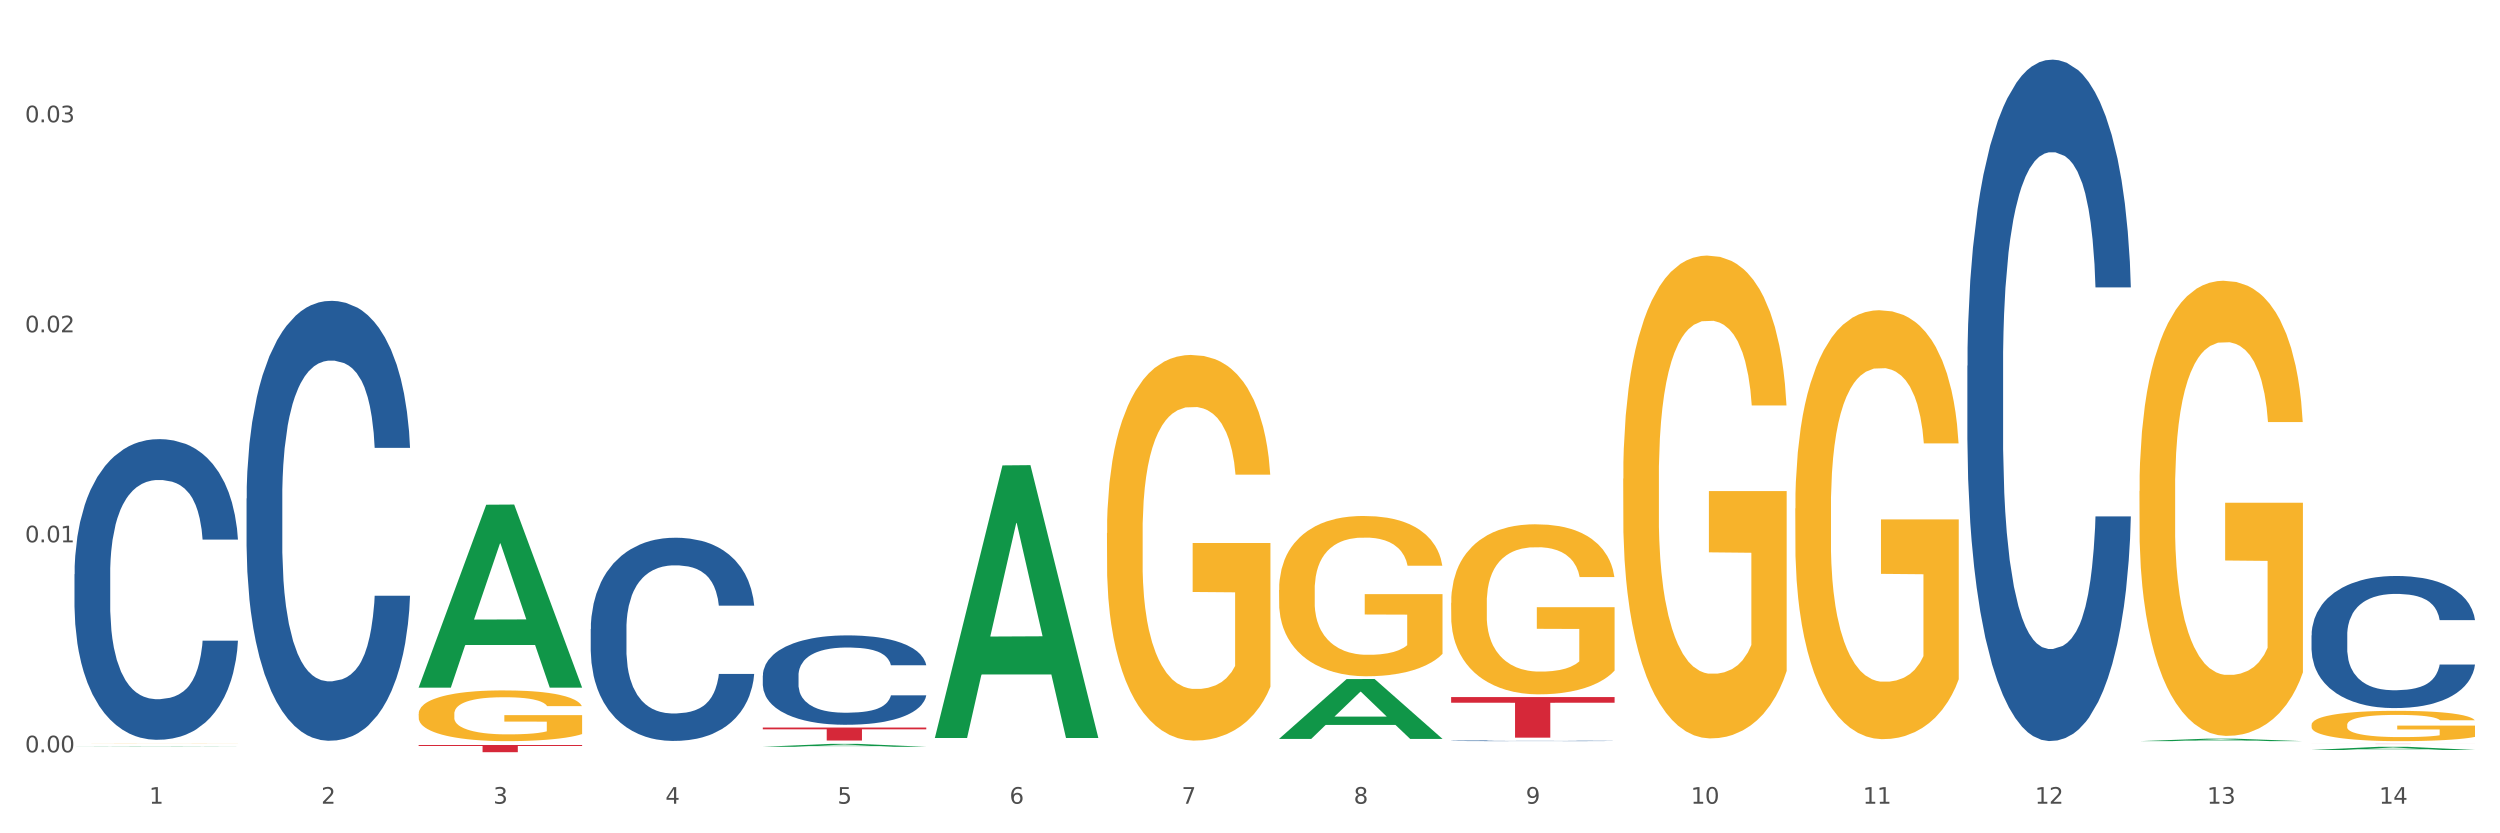 <?xml version="1.0" encoding="utf-8" standalone="no"?>
<!DOCTYPE svg PUBLIC "-//W3C//DTD SVG 1.1//EN"
  "http://www.w3.org/Graphics/SVG/1.1/DTD/svg11.dtd">
<svg xmlns:xlink="http://www.w3.org/1999/xlink" width="1080pt" height="360pt" viewBox="0 0 1080 360" xmlns="http://www.w3.org/2000/svg" version="1.1">
 <rect x="0" y="0" width="1080" height="360" fill="#333333" stroke="none"/>
 <defs>
  <style type="text/css">*{stroke-linejoin: round; stroke-linecap: butt}</style>
 </defs>
 <g id="figure_1">
  <g id="patch_1">
   <path d="M 0 360 
L 1080 360 
L 1080 0 
L 0 0 
z
" style="fill: #ffffff; stroke: #ffffff; stroke-linejoin: miter"/>
  </g>
  <g id="axes_1">
   <g id="matplotlib.axis_1">
    <g id="xtick_1">
     <g id="text_1">
      <!-- 1 -->
      <g style="fill: #4d4d4d" transform="translate(64.432 347.204) scale(0.096 -0.096)">
       <defs>
        <path id="DejaVuSans-31" d="M 794 531 
L 1825 531 
L 1825 4091 
L 703 3866 
L 703 4441 
L 1819 4666 
L 2450 4666 
L 2450 531 
L 3481 531 
L 3481 0 
L 794 0 
L 794 531 
z
" transform="scale(0.016)"/>
       </defs>
       <use xlink:href="#DejaVuSans-31"/>
      </g>
     </g>
    </g>
    <g id="xtick_2">
     <g id="text_2">
      <!-- 2 -->
      <g style="fill: #4d4d4d" transform="translate(138.771 347.204) scale(0.096 -0.096)">
       <defs>
        <path id="DejaVuSans-32" d="M 1228 531 
L 3431 531 
L 3431 0 
L 469 0 
L 469 531 
Q 828 903 1448 1529 
Q 2069 2156 2228 2338 
Q 2531 2678 2651 2914 
Q 2772 3150 2772 3378 
Q 2772 3750 2511 3984 
Q 2250 4219 1831 4219 
Q 1534 4219 1204 4116 
Q 875 4013 500 3803 
L 500 4441 
Q 881 4594 1212 4672 
Q 1544 4750 1819 4750 
Q 2544 4750 2975 4387 
Q 3406 4025 3406 3419 
Q 3406 3131 3298 2873 
Q 3191 2616 2906 2266 
Q 2828 2175 2409 1742 
Q 1991 1309 1228 531 
z
" transform="scale(0.016)"/>
       </defs>
       <use xlink:href="#DejaVuSans-32"/>
      </g>
     </g>
    </g>
    <g id="xtick_3">
     <g id="text_3">
      <!-- 3 -->
      <g style="fill: #4d4d4d" transform="translate(213.109 347.204) scale(0.096 -0.096)">
       <defs>
        <path id="DejaVuSans-33" d="M 2597 2516 
Q 3050 2419 3304 2112 
Q 3559 1806 3559 1356 
Q 3559 666 3084 287 
Q 2609 -91 1734 -91 
Q 1441 -91 1130 -33 
Q 819 25 488 141 
L 488 750 
Q 750 597 1062 519 
Q 1375 441 1716 441 
Q 2309 441 2620 675 
Q 2931 909 2931 1356 
Q 2931 1769 2642 2001 
Q 2353 2234 1838 2234 
L 1294 2234 
L 1294 2753 
L 1863 2753 
Q 2328 2753 2575 2939 
Q 2822 3125 2822 3475 
Q 2822 3834 2567 4026 
Q 2313 4219 1838 4219 
Q 1578 4219 1281 4162 
Q 984 4106 628 3988 
L 628 4550 
Q 988 4650 1302 4700 
Q 1616 4750 1894 4750 
Q 2613 4750 3031 4423 
Q 3450 4097 3450 3541 
Q 3450 3153 3228 2886 
Q 3006 2619 2597 2516 
z
" transform="scale(0.016)"/>
       </defs>
       <use xlink:href="#DejaVuSans-33"/>
      </g>
     </g>
    </g>
    <g id="xtick_4">
     <g id="text_4">
      <!-- 4 -->
      <g style="fill: #4d4d4d" transform="translate(287.448 347.204) scale(0.096 -0.096)">
       <defs>
        <path id="DejaVuSans-34" d="M 2419 4116 
L 825 1625 
L 2419 1625 
L 2419 4116 
z
M 2253 4666 
L 3047 4666 
L 3047 1625 
L 3713 1625 
L 3713 1100 
L 3047 1100 
L 3047 0 
L 2419 0 
L 2419 1100 
L 313 1100 
L 313 1709 
L 2253 4666 
z
" transform="scale(0.016)"/>
       </defs>
       <use xlink:href="#DejaVuSans-34"/>
      </g>
     </g>
    </g>
    <g id="xtick_5">
     <g id="text_5">
      <!-- 5 -->
      <g style="fill: #4d4d4d" transform="translate(361.787 347.204) scale(0.096 -0.096)">
       <defs>
        <path id="DejaVuSans-35" d="M 691 4666 
L 3169 4666 
L 3169 4134 
L 1269 4134 
L 1269 2991 
Q 1406 3038 1543 3061 
Q 1681 3084 1819 3084 
Q 2600 3084 3056 2656 
Q 3513 2228 3513 1497 
Q 3513 744 3044 326 
Q 2575 -91 1722 -91 
Q 1428 -91 1123 -41 
Q 819 9 494 109 
L 494 744 
Q 775 591 1075 516 
Q 1375 441 1709 441 
Q 2250 441 2565 725 
Q 2881 1009 2881 1497 
Q 2881 1984 2565 2268 
Q 2250 2553 1709 2553 
Q 1456 2553 1204 2497 
Q 953 2441 691 2322 
L 691 4666 
z
" transform="scale(0.016)"/>
       </defs>
       <use xlink:href="#DejaVuSans-35"/>
      </g>
     </g>
    </g>
    <g id="xtick_6">
     <g id="text_6">
      <!-- 6 -->
      <g style="fill: #4d4d4d" transform="translate(436.125 347.204) scale(0.096 -0.096)">
       <defs>
        <path id="DejaVuSans-36" d="M 2113 2584 
Q 1688 2584 1439 2293 
Q 1191 2003 1191 1497 
Q 1191 994 1439 701 
Q 1688 409 2113 409 
Q 2538 409 2786 701 
Q 3034 994 3034 1497 
Q 3034 2003 2786 2293 
Q 2538 2584 2113 2584 
z
M 3366 4563 
L 3366 3988 
Q 3128 4100 2886 4159 
Q 2644 4219 2406 4219 
Q 1781 4219 1451 3797 
Q 1122 3375 1075 2522 
Q 1259 2794 1537 2939 
Q 1816 3084 2150 3084 
Q 2853 3084 3261 2657 
Q 3669 2231 3669 1497 
Q 3669 778 3244 343 
Q 2819 -91 2113 -91 
Q 1303 -91 875 529 
Q 447 1150 447 2328 
Q 447 3434 972 4092 
Q 1497 4750 2381 4750 
Q 2619 4750 2861 4703 
Q 3103 4656 3366 4563 
z
" transform="scale(0.016)"/>
       </defs>
       <use xlink:href="#DejaVuSans-36"/>
      </g>
     </g>
    </g>
    <g id="xtick_7">
     <g id="text_7">
      <!-- 7 -->
      <g style="fill: #4d4d4d" transform="translate(510.464 347.204) scale(0.096 -0.096)">
       <defs>
        <path id="DejaVuSans-37" d="M 525 4666 
L 3525 4666 
L 3525 4397 
L 1831 0 
L 1172 0 
L 2766 4134 
L 525 4134 
L 525 4666 
z
" transform="scale(0.016)"/>
       </defs>
       <use xlink:href="#DejaVuSans-37"/>
      </g>
     </g>
    </g>
    <g id="xtick_8">
     <g id="text_8">
      <!-- 8 -->
      <g style="fill: #4d4d4d" transform="translate(584.803 347.204) scale(0.096 -0.096)">
       <defs>
        <path id="DejaVuSans-38" d="M 2034 2216 
Q 1584 2216 1326 1975 
Q 1069 1734 1069 1313 
Q 1069 891 1326 650 
Q 1584 409 2034 409 
Q 2484 409 2743 651 
Q 3003 894 3003 1313 
Q 3003 1734 2745 1975 
Q 2488 2216 2034 2216 
z
M 1403 2484 
Q 997 2584 770 2862 
Q 544 3141 544 3541 
Q 544 4100 942 4425 
Q 1341 4750 2034 4750 
Q 2731 4750 3128 4425 
Q 3525 4100 3525 3541 
Q 3525 3141 3298 2862 
Q 3072 2584 2669 2484 
Q 3125 2378 3379 2068 
Q 3634 1759 3634 1313 
Q 3634 634 3220 271 
Q 2806 -91 2034 -91 
Q 1263 -91 848 271 
Q 434 634 434 1313 
Q 434 1759 690 2068 
Q 947 2378 1403 2484 
z
M 1172 3481 
Q 1172 3119 1398 2916 
Q 1625 2713 2034 2713 
Q 2441 2713 2670 2916 
Q 2900 3119 2900 3481 
Q 2900 3844 2670 4047 
Q 2441 4250 2034 4250 
Q 1625 4250 1398 4047 
Q 1172 3844 1172 3481 
z
" transform="scale(0.016)"/>
       </defs>
       <use xlink:href="#DejaVuSans-38"/>
      </g>
     </g>
    </g>
    <g id="xtick_9">
     <g id="text_9">
      <!-- 9 -->
      <g style="fill: #4d4d4d" transform="translate(659.142 347.204) scale(0.096 -0.096)">
       <defs>
        <path id="DejaVuSans-39" d="M 703 97 
L 703 672 
Q 941 559 1184 500 
Q 1428 441 1663 441 
Q 2288 441 2617 861 
Q 2947 1281 2994 2138 
Q 2813 1869 2534 1725 
Q 2256 1581 1919 1581 
Q 1219 1581 811 2004 
Q 403 2428 403 3163 
Q 403 3881 828 4315 
Q 1253 4750 1959 4750 
Q 2769 4750 3195 4129 
Q 3622 3509 3622 2328 
Q 3622 1225 3098 567 
Q 2575 -91 1691 -91 
Q 1453 -91 1209 -44 
Q 966 3 703 97 
z
M 1959 2075 
Q 2384 2075 2632 2365 
Q 2881 2656 2881 3163 
Q 2881 3666 2632 3958 
Q 2384 4250 1959 4250 
Q 1534 4250 1286 3958 
Q 1038 3666 1038 3163 
Q 1038 2656 1286 2365 
Q 1534 2075 1959 2075 
z
" transform="scale(0.016)"/>
       </defs>
       <use xlink:href="#DejaVuSans-39"/>
      </g>
     </g>
    </g>
    <g id="xtick_10">
     <g id="text_10">
      <!-- 10 -->
      <g style="fill: #4d4d4d" transform="translate(730.426 347.204) scale(0.096 -0.096)">
       <defs>
        <path id="DejaVuSans-30" d="M 2034 4250 
Q 1547 4250 1301 3770 
Q 1056 3291 1056 2328 
Q 1056 1369 1301 889 
Q 1547 409 2034 409 
Q 2525 409 2770 889 
Q 3016 1369 3016 2328 
Q 3016 3291 2770 3770 
Q 2525 4250 2034 4250 
z
M 2034 4750 
Q 2819 4750 3233 4129 
Q 3647 3509 3647 2328 
Q 3647 1150 3233 529 
Q 2819 -91 2034 -91 
Q 1250 -91 836 529 
Q 422 1150 422 2328 
Q 422 3509 836 4129 
Q 1250 4750 2034 4750 
z
" transform="scale(0.016)"/>
       </defs>
       <use xlink:href="#DejaVuSans-31"/>
       <use xlink:href="#DejaVuSans-30" transform="translate(63.623 0)"/>
      </g>
     </g>
    </g>
    <g id="xtick_11">
     <g id="text_11">
      <!-- 11 -->
      <g style="fill: #4d4d4d" transform="translate(804.765 347.204) scale(0.096 -0.096)">
       <use xlink:href="#DejaVuSans-31"/>
       <use xlink:href="#DejaVuSans-31" transform="translate(63.623 0)"/>
      </g>
     </g>
    </g>
    <g id="xtick_12">
     <g id="text_12">
      <!-- 12 -->
      <g style="fill: #4d4d4d" transform="translate(879.104 347.204) scale(0.096 -0.096)">
       <use xlink:href="#DejaVuSans-31"/>
       <use xlink:href="#DejaVuSans-32" transform="translate(63.623 0)"/>
      </g>
     </g>
    </g>
    <g id="xtick_13">
     <g id="text_13">
      <!-- 13 -->
      <g style="fill: #4d4d4d" transform="translate(953.442 347.204) scale(0.096 -0.096)">
       <use xlink:href="#DejaVuSans-31"/>
       <use xlink:href="#DejaVuSans-33" transform="translate(63.623 0)"/>
      </g>
     </g>
    </g>
    <g id="xtick_14">
     <g id="text_14">
      <!-- 14 -->
      <g style="fill: #4d4d4d" transform="translate(1027.781 347.204) scale(0.096 -0.096)">
       <use xlink:href="#DejaVuSans-31"/>
       <use xlink:href="#DejaVuSans-34" transform="translate(63.623 0)"/>
      </g>
     </g>
    </g>
    <g id="xtick_15"/>
    <g id="xtick_16"/>
    <g id="xtick_17"/>
    <g id="xtick_18"/>
    <g id="xtick_19"/>
    <g id="xtick_20"/>
    <g id="xtick_21"/>
    <g id="xtick_22"/>
    <g id="xtick_23"/>
    <g id="xtick_24"/>
    <g id="xtick_25"/>
    <g id="xtick_26"/>
    <g id="xtick_27"/>
   </g>
   <g id="matplotlib.axis_2">
    <g id="ytick_1">
     <g id="text_15">
      <!-- 0.00 -->
      <g style="fill: #4d4d4d" transform="translate(10.8 325.009) scale(0.096 -0.096)">
       <defs>
        <path id="DejaVuSans-2e" d="M 684 794 
L 1344 794 
L 1344 0 
L 684 0 
L 684 794 
z
" transform="scale(0.016)"/>
       </defs>
       <use xlink:href="#DejaVuSans-30"/>
       <use xlink:href="#DejaVuSans-2e" transform="translate(63.623 0)"/>
       <use xlink:href="#DejaVuSans-30" transform="translate(95.41 0)"/>
       <use xlink:href="#DejaVuSans-30" transform="translate(159.033 0)"/>
      </g>
     </g>
    </g>
    <g id="ytick_2">
     <g id="text_16">
      <!-- 0.01 -->
      <g style="fill: #4d4d4d" transform="translate(10.8 234.284) scale(0.096 -0.096)">
       <use xlink:href="#DejaVuSans-30"/>
       <use xlink:href="#DejaVuSans-2e" transform="translate(63.623 0)"/>
       <use xlink:href="#DejaVuSans-30" transform="translate(95.41 0)"/>
       <use xlink:href="#DejaVuSans-31" transform="translate(159.033 0)"/>
      </g>
     </g>
    </g>
    <g id="ytick_3">
     <g id="text_17">
      <!-- 0.02 -->
      <g style="fill: #4d4d4d" transform="translate(10.8 143.559) scale(0.096 -0.096)">
       <use xlink:href="#DejaVuSans-30"/>
       <use xlink:href="#DejaVuSans-2e" transform="translate(63.623 0)"/>
       <use xlink:href="#DejaVuSans-30" transform="translate(95.41 0)"/>
       <use xlink:href="#DejaVuSans-32" transform="translate(159.033 0)"/>
      </g>
     </g>
    </g>
    <g id="ytick_4">
     <g id="text_18">
      <!-- 0.03 -->
      <g style="fill: #4d4d4d" transform="translate(10.8 52.834) scale(0.096 -0.096)">
       <use xlink:href="#DejaVuSans-30"/>
       <use xlink:href="#DejaVuSans-2e" transform="translate(63.623 0)"/>
       <use xlink:href="#DejaVuSans-30" transform="translate(95.41 0)"/>
       <use xlink:href="#DejaVuSans-33" transform="translate(159.033 0)"/>
      </g>
     </g>
    </g>
    <g id="ytick_5"/>
    <g id="ytick_6"/>
    <g id="ytick_7"/>
   </g>
   <g id="PolyCollection_1">
    <path d="M 32.175 322.693 
L 32.248 322.693 
L 61.37 322.582 
L 73.456 322.582 
L 102.797 322.693 
L 88.818 322.693 
L 82.484 322.667 
L 52.415 322.667 
L 52.197 322.668 
L 46.081 322.693 
L 32.175 322.693 
L 32.175 322.693 
L 56.201 322.652 
L 78.698 322.652 
L 67.559 322.606 
L 67.413 322.605 
L 67.267 322.606 
L 56.128 322.652 
L 56.201 322.652 
L 32.175 322.693 
z
" clip-path="url(#p0dcf3ec5b4)" style="fill: #109648"/>
    <path d="M 552.546 254.899 
L 552.629 254.836 
L 552.629 252.559 
L 552.796 250.599 
L 553.63 245.855 
L 554.881 241.934 
L 555.798 239.847 
L 556.715 238.14 
L 557.799 236.432 
L 559.133 234.662 
L 561.551 232.069 
L 563.052 230.74 
L 564.886 229.349 
L 568.221 227.325 
L 570.639 226.187 
L 573.141 225.238 
L 577.226 224.1 
L 579.894 223.594 
L 582.729 223.215 
L 586.148 222.962 
L 588.732 222.898 
L 594.402 223.088 
L 599.238 223.657 
L 601.573 224.1 
L 604.574 224.859 
L 606.158 225.365 
L 608.743 226.377 
L 611.411 227.705 
L 613.246 228.843 
L 615.997 230.993 
L 618.082 233.144 
L 619.999 235.8 
L 621 237.634 
L 621.75 239.341 
L 622.417 241.302 
L 623.084 244.401 
L 608.076 244.401 
L 607.493 242.187 
L 606.575 240.1 
L 605.241 238.077 
L 604.074 236.812 
L 602.073 235.231 
L 600.239 234.219 
L 598.321 233.46 
L 595.986 232.827 
L 594.152 232.511 
L 591.567 232.258 
L 586.481 232.322 
L 583.063 232.827 
L 580.728 233.46 
L 579.227 234.029 
L 577.893 234.662 
L 576.392 235.547 
L 574.641 236.875 
L 573.391 238.077 
L 572.14 239.594 
L 571.139 241.112 
L 570.222 242.883 
L 569.472 244.78 
L 568.888 246.741 
L 568.388 249.144 
L 567.971 253.128 
L 567.971 261.793 
L 568.138 263.753 
L 568.555 266.346 
L 569.055 268.307 
L 569.889 270.647 
L 570.639 272.228 
L 572.057 274.504 
L 573.641 276.402 
L 574.891 277.603 
L 576.142 278.615 
L 578.31 280.007 
L 580.728 281.145 
L 582.812 281.841 
L 585.647 282.473 
L 587.565 282.726 
L 589.233 282.852 
L 593.318 282.852 
L 596.236 282.663 
L 599.488 282.22 
L 601.99 281.651 
L 604.074 280.955 
L 606.409 279.817 
L 607.909 278.742 
L 607.909 265.524 
L 589.566 265.461 
L 589.566 256.67 
L 623.168 256.67 
L 623.168 282.473 
L 621.75 283.801 
L 620.166 285.003 
L 618.499 286.078 
L 615.997 287.406 
L 612.996 288.671 
L 610.327 289.556 
L 607.493 290.315 
L 604.157 291.011 
L 599.822 291.643 
L 597.154 291.896 
L 593.818 292.086 
L 589.9 292.149 
L 586.481 292.023 
L 583.146 291.706 
L 579.644 291.137 
L 576.226 290.315 
L 573.641 289.493 
L 571.056 288.481 
L 568.305 287.153 
L 566.137 285.888 
L 564.469 284.75 
L 562.635 283.295 
L 560.634 281.398 
L 559.133 279.69 
L 557.799 277.92 
L 556.381 275.643 
L 555.381 273.682 
L 554.38 271.216 
L 553.797 269.382 
L 553.13 266.536 
L 552.629 262.552 
L 552.546 254.899 
z
" clip-path="url(#p0dcf3ec5b4)" style="fill: #f7b32b"/>
    <path d="M 478.207 230.322 
L 478.291 230.17 
L 478.291 224.692 
L 478.457 219.975 
L 479.291 208.563 
L 480.542 199.129 
L 481.459 194.108 
L 482.376 189.999 
L 483.46 185.891 
L 484.794 181.63 
L 487.212 175.392 
L 488.713 172.196 
L 490.547 168.849 
L 493.882 163.98 
L 496.3 161.241 
L 498.802 158.958 
L 502.887 156.219 
L 505.555 155.002 
L 508.39 154.089 
L 511.809 153.48 
L 514.394 153.328 
L 520.063 153.785 
L 524.899 155.154 
L 527.234 156.219 
L 530.236 158.045 
L 531.82 159.263 
L 534.405 161.697 
L 537.073 164.893 
L 538.907 167.631 
L 541.658 172.805 
L 543.743 177.978 
L 545.661 184.369 
L 546.661 188.782 
L 547.412 192.89 
L 548.079 197.607 
L 548.746 205.063 
L 533.737 205.063 
L 533.154 199.737 
L 532.237 194.716 
L 530.903 189.847 
L 529.735 186.804 
L 527.734 183 
L 525.9 180.565 
L 523.982 178.739 
L 521.648 177.218 
L 519.813 176.457 
L 517.228 175.848 
L 512.142 176 
L 508.724 177.218 
L 506.389 178.739 
L 504.888 180.109 
L 503.554 181.63 
L 502.054 183.761 
L 500.303 186.956 
L 499.052 189.847 
L 497.801 193.499 
L 496.801 197.151 
L 495.884 201.411 
L 495.133 205.976 
L 494.549 210.693 
L 494.049 216.475 
L 493.632 226.061 
L 493.632 246.908 
L 493.799 251.625 
L 494.216 257.863 
L 494.716 262.58 
L 495.55 268.21 
L 496.3 272.014 
L 497.718 277.492 
L 499.302 282.057 
L 500.553 284.948 
L 501.803 287.383 
L 503.971 290.73 
L 506.389 293.469 
L 508.474 295.143 
L 511.309 296.664 
L 513.226 297.273 
L 514.894 297.577 
L 518.979 297.577 
L 521.898 297.121 
L 525.149 296.056 
L 527.651 294.686 
L 529.735 293.013 
L 532.07 290.274 
L 533.571 287.687 
L 533.571 255.885 
L 515.227 255.733 
L 515.227 234.582 
L 548.829 234.582 
L 548.829 296.664 
L 547.412 299.86 
L 545.827 302.751 
L 544.16 305.338 
L 541.658 308.533 
L 538.657 311.576 
L 535.989 313.706 
L 533.154 315.532 
L 529.819 317.206 
L 525.483 318.728 
L 522.815 319.336 
L 519.48 319.793 
L 515.561 319.945 
L 512.142 319.641 
L 508.807 318.88 
L 505.305 317.511 
L 501.887 315.532 
L 499.302 313.554 
L 496.717 311.12 
L 493.966 307.924 
L 491.798 304.881 
L 490.13 302.142 
L 488.296 298.642 
L 486.295 294.078 
L 484.794 289.969 
L 483.46 285.709 
L 482.043 280.231 
L 481.042 275.514 
L 480.042 269.58 
L 479.458 265.167 
L 478.791 258.32 
L 478.291 248.734 
L 478.207 230.322 
z
" clip-path="url(#p0dcf3ec5b4)" style="fill: #f7b32b"/>
    <path d="M 32.175 321.379 
L 32.258 321.379 
L 32.258 321.378 
L 32.425 321.377 
L 33.259 321.375 
L 34.51 321.372 
L 35.427 321.371 
L 36.344 321.37 
L 37.428 321.369 
L 38.762 321.368 
L 41.18 321.367 
L 42.681 321.366 
L 44.515 321.366 
L 47.85 321.365 
L 50.268 321.364 
L 52.77 321.363 
L 56.855 321.363 
L 59.523 321.362 
L 62.358 321.362 
L 65.777 321.362 
L 68.361 321.362 
L 74.031 321.362 
L 78.867 321.363 
L 81.202 321.363 
L 84.203 321.363 
L 85.788 321.363 
L 88.372 321.364 
L 91.04 321.365 
L 92.875 321.365 
L 95.626 321.366 
L 97.711 321.368 
L 99.628 321.369 
L 100.629 321.37 
L 101.379 321.371 
L 102.046 321.372 
L 102.713 321.374 
L 87.705 321.374 
L 87.122 321.373 
L 86.204 321.371 
L 84.87 321.37 
L 83.703 321.37 
L 81.702 321.369 
L 79.868 321.368 
L 77.95 321.368 
L 75.615 321.367 
L 73.781 321.367 
L 71.196 321.367 
L 66.11 321.367 
L 62.692 321.367 
L 60.357 321.368 
L 58.856 321.368 
L 57.522 321.368 
L 56.021 321.369 
L 54.27 321.37 
L 53.02 321.37 
L 51.769 321.371 
L 50.768 321.372 
L 49.851 321.373 
L 49.101 321.374 
L 48.517 321.375 
L 48.017 321.376 
L 47.6 321.378 
L 47.6 321.383 
L 47.767 321.384 
L 48.184 321.386 
L 48.684 321.387 
L 49.518 321.388 
L 50.268 321.389 
L 51.686 321.39 
L 53.27 321.391 
L 54.52 321.392 
L 55.771 321.392 
L 57.939 321.393 
L 60.357 321.394 
L 62.441 321.394 
L 65.276 321.394 
L 67.194 321.394 
L 68.862 321.395 
L 72.947 321.395 
L 75.865 321.394 
L 79.117 321.394 
L 81.619 321.394 
L 83.703 321.393 
L 86.038 321.393 
L 87.538 321.392 
L 87.538 321.385 
L 69.195 321.385 
L 69.195 321.38 
L 102.797 321.38 
L 102.797 321.394 
L 101.379 321.395 
L 99.795 321.396 
L 98.128 321.396 
L 95.626 321.397 
L 92.625 321.398 
L 89.956 321.398 
L 87.122 321.399 
L 83.786 321.399 
L 79.451 321.399 
L 76.783 321.399 
L 73.447 321.399 
L 69.529 321.4 
L 66.11 321.399 
L 62.775 321.399 
L 59.273 321.399 
L 55.855 321.399 
L 53.27 321.398 
L 50.685 321.398 
L 47.934 321.397 
L 45.766 321.396 
L 44.098 321.396 
L 42.264 321.395 
L 40.263 321.394 
L 38.762 321.393 
L 37.428 321.392 
L 36.01 321.391 
L 35.01 321.39 
L 34.009 321.388 
L 33.426 321.387 
L 32.759 321.386 
L 32.258 321.384 
L 32.175 321.379 
z
" clip-path="url(#p0dcf3ec5b4)" style="fill: #f7b32b"/>
    <path d="M 32.175 248.067 
L 32.258 247.949 
L 32.258 244.627 
L 32.509 240.119 
L 33.427 231.815 
L 34.596 225.527 
L 36.599 218.172 
L 37.684 215.088 
L 39.104 211.647 
L 42.025 206.071 
L 45.364 201.326 
L 47.702 198.716 
L 49.455 197.055 
L 53.378 194.09 
L 55.632 192.785 
L 57.969 191.717 
L 59.973 191.005 
L 63.312 190.175 
L 65.983 189.819 
L 69.072 189.7 
L 71.66 189.819 
L 75.082 190.293 
L 80.091 191.717 
L 82.011 192.547 
L 84.599 193.971 
L 87.27 195.869 
L 89.44 197.767 
L 91.945 200.496 
L 94.533 204.055 
L 97.037 208.563 
L 98.79 212.715 
L 100.209 217.104 
L 101.461 222.443 
L 102.379 228.256 
L 102.797 233.12 
L 87.52 233.12 
L 87.103 228.73 
L 86.268 223.985 
L 85.434 220.782 
L 84.515 218.172 
L 83.096 215.206 
L 81.844 213.308 
L 79.757 211.054 
L 77.837 209.63 
L 76.251 208.8 
L 74.331 208.088 
L 70.241 207.376 
L 67.319 207.376 
L 65.482 207.614 
L 63.229 208.207 
L 61.309 209.037 
L 59.055 210.461 
L 57.302 212.003 
L 55.549 214.02 
L 54.547 215.443 
L 53.044 218.053 
L 52.043 220.189 
L 50.707 223.866 
L 49.956 226.476 
L 48.62 233.238 
L 48.036 238.221 
L 47.785 241.661 
L 47.618 245.457 
L 47.618 263.964 
L 48.119 272.268 
L 48.537 275.827 
L 49.204 279.861 
L 50.457 285.081 
L 52.293 290.182 
L 54.213 293.859 
L 55.799 296.113 
L 57.302 297.774 
L 58.804 299.079 
L 60.641 300.266 
L 62.143 300.977 
L 64.397 301.689 
L 67.069 302.045 
L 69.155 302.045 
L 73.413 301.452 
L 75.333 300.859 
L 77.169 300.028 
L 79.173 298.723 
L 80.759 297.3 
L 81.677 296.232 
L 83.18 293.978 
L 84.348 291.605 
L 85.35 288.877 
L 86.018 286.504 
L 86.769 282.945 
L 87.353 278.912 
L 87.52 276.776 
L 102.797 276.776 
L 102.463 281.047 
L 101.879 285.199 
L 100.71 290.775 
L 99.792 293.978 
L 98.372 297.893 
L 96.87 301.215 
L 94.783 304.892 
L 92.863 307.621 
L 90.86 309.993 
L 88.689 312.129 
L 84.766 315.095 
L 83.347 315.925 
L 80.341 317.349 
L 78.004 318.179 
L 74.581 319.009 
L 71.075 319.484 
L 67.402 319.603 
L 64.147 319.365 
L 60.557 318.654 
L 58.303 317.942 
L 55.799 316.874 
L 52.877 315.213 
L 50.123 313.196 
L 47.535 310.824 
L 45.114 308.095 
L 42.86 305.011 
L 39.938 299.91 
L 37.768 294.927 
L 36.182 290.3 
L 35.097 286.386 
L 34.011 281.403 
L 33.427 277.963 
L 32.509 269.658 
L 32.175 261.947 
L 32.175 248.067 
z
" clip-path="url(#p0dcf3ec5b4)" style="fill: #255c99"/>
    <path d="M 106.514 215.356 
L 106.597 215.182 
L 106.597 210.322 
L 106.848 203.726 
L 107.766 191.576 
L 108.935 182.377 
L 110.938 171.616 
L 112.023 167.103 
L 113.442 162.069 
L 116.364 153.911 
L 119.703 146.968 
L 122.04 143.15 
L 123.794 140.72 
L 127.717 136.38 
L 129.971 134.471 
L 132.308 132.909 
L 134.312 131.868 
L 137.651 130.653 
L 140.322 130.132 
L 143.411 129.958 
L 145.998 130.132 
L 149.421 130.826 
L 154.43 132.909 
L 156.35 134.124 
L 158.937 136.207 
L 161.609 138.984 
L 163.779 141.761 
L 166.283 145.753 
L 168.871 150.96 
L 171.376 157.556 
L 173.129 163.631 
L 174.548 170.053 
L 175.8 177.864 
L 176.718 186.369 
L 177.135 193.486 
L 161.859 193.486 
L 161.442 187.063 
L 160.607 180.121 
L 159.772 175.434 
L 158.854 171.616 
L 157.435 167.276 
L 156.183 164.499 
L 154.096 161.201 
L 152.176 159.118 
L 150.59 157.903 
L 148.67 156.862 
L 144.579 155.82 
L 141.658 155.82 
L 139.821 156.168 
L 137.567 157.035 
L 135.647 158.25 
L 133.393 160.333 
L 131.64 162.59 
L 129.887 165.54 
L 128.886 167.623 
L 127.383 171.442 
L 126.381 174.566 
L 125.046 179.947 
L 124.294 183.766 
L 122.959 193.659 
L 122.374 200.949 
L 122.124 205.983 
L 121.957 211.537 
L 121.957 238.614 
L 122.458 250.764 
L 122.875 255.971 
L 123.543 261.873 
L 124.795 269.51 
L 126.632 276.974 
L 128.552 282.354 
L 130.138 285.652 
L 131.64 288.082 
L 133.143 289.991 
L 134.979 291.727 
L 136.482 292.769 
L 138.736 293.81 
L 141.407 294.331 
L 143.494 294.331 
L 147.751 293.463 
L 149.671 292.595 
L 151.508 291.38 
L 153.511 289.471 
L 155.097 287.388 
L 156.016 285.826 
L 157.518 282.528 
L 158.687 279.056 
L 159.689 275.064 
L 160.357 271.593 
L 161.108 266.386 
L 161.692 260.484 
L 161.859 257.36 
L 177.135 257.36 
L 176.802 263.609 
L 176.217 269.684 
L 175.049 277.841 
L 174.13 282.528 
L 172.711 288.256 
L 171.209 293.116 
L 169.122 298.497 
L 167.202 302.489 
L 165.198 305.96 
L 163.028 309.084 
L 159.104 313.424 
L 157.685 314.639 
L 154.68 316.722 
L 152.343 317.937 
L 148.92 319.152 
L 145.414 319.846 
L 141.741 320.019 
L 138.486 319.672 
L 134.896 318.631 
L 132.642 317.589 
L 130.138 316.027 
L 127.216 313.597 
L 124.461 310.647 
L 121.874 307.175 
L 119.453 303.183 
L 117.199 298.67 
L 114.277 291.206 
L 112.107 283.916 
L 110.521 277.147 
L 109.435 271.419 
L 108.35 264.129 
L 107.766 259.096 
L 106.848 246.946 
L 106.514 235.664 
L 106.514 215.356 
z
" clip-path="url(#p0dcf3ec5b4)" style="fill: #255c99"/>
    <path d="M 255.191 271.739 
L 255.275 271.659 
L 255.275 269.414 
L 255.525 266.368 
L 256.443 260.755 
L 257.612 256.506 
L 259.615 251.535 
L 260.701 249.451 
L 262.12 247.126 
L 265.041 243.357 
L 268.381 240.15 
L 270.718 238.386 
L 272.471 237.264 
L 276.394 235.26 
L 278.648 234.378 
L 280.986 233.656 
L 282.989 233.175 
L 286.328 232.614 
L 288.999 232.373 
L 292.088 232.293 
L 294.676 232.373 
L 298.098 232.694 
L 303.107 233.656 
L 305.027 234.217 
L 307.615 235.179 
L 310.286 236.462 
L 312.457 237.745 
L 314.961 239.589 
L 317.549 241.994 
L 320.053 245.041 
L 321.806 247.847 
L 323.225 250.814 
L 324.477 254.422 
L 325.396 258.35 
L 325.813 261.637 
L 310.537 261.637 
L 310.119 258.671 
L 309.284 255.464 
L 308.45 253.299 
L 307.531 251.535 
L 306.112 249.531 
L 304.86 248.248 
L 302.773 246.725 
L 300.853 245.763 
L 299.267 245.201 
L 297.347 244.72 
L 293.257 244.239 
L 290.335 244.239 
L 288.499 244.4 
L 286.245 244.8 
L 284.325 245.362 
L 282.071 246.324 
L 280.318 247.366 
L 278.565 248.729 
L 277.563 249.691 
L 276.06 251.455 
L 275.059 252.898 
L 273.723 255.384 
L 272.972 257.148 
L 271.636 261.718 
L 271.052 265.085 
L 270.801 267.41 
L 270.634 269.976 
L 270.634 282.483 
L 271.135 288.095 
L 271.553 290.501 
L 272.22 293.226 
L 273.473 296.754 
L 275.309 300.202 
L 277.229 302.687 
L 278.815 304.211 
L 280.318 305.333 
L 281.82 306.215 
L 283.657 307.017 
L 285.159 307.498 
L 287.413 307.979 
L 290.085 308.219 
L 292.172 308.219 
L 296.429 307.818 
L 298.349 307.418 
L 300.185 306.856 
L 302.189 305.974 
L 303.775 305.012 
L 304.693 304.291 
L 306.196 302.767 
L 307.364 301.164 
L 308.366 299.32 
L 309.034 297.716 
L 309.785 295.311 
L 310.37 292.585 
L 310.537 291.142 
L 325.813 291.142 
L 325.479 294.028 
L 324.895 296.834 
L 323.726 300.603 
L 322.808 302.767 
L 321.389 305.413 
L 319.886 307.658 
L 317.799 310.143 
L 315.879 311.988 
L 313.876 313.591 
L 311.705 315.034 
L 307.782 317.039 
L 306.363 317.6 
L 303.358 318.562 
L 301.02 319.123 
L 297.598 319.684 
L 294.092 320.005 
L 290.419 320.085 
L 287.163 319.925 
L 283.573 319.444 
L 281.32 318.963 
L 278.815 318.241 
L 275.893 317.119 
L 273.139 315.756 
L 270.551 314.152 
L 268.13 312.308 
L 265.876 310.224 
L 262.955 306.776 
L 260.784 303.409 
L 259.198 300.282 
L 258.113 297.636 
L 257.028 294.269 
L 256.443 291.944 
L 255.525 286.331 
L 255.191 281.12 
L 255.191 271.739 
z
" clip-path="url(#p0dcf3ec5b4)" style="fill: #255c99"/>
    <path d="M 626.885 260.44 
L 626.968 260.373 
L 626.968 257.958 
L 627.135 255.878 
L 627.969 250.845 
L 629.219 246.685 
L 630.136 244.471 
L 631.054 242.66 
L 632.138 240.848 
L 633.472 238.969 
L 635.89 236.218 
L 637.39 234.809 
L 639.225 233.333 
L 642.56 231.186 
L 644.978 229.978 
L 647.479 228.972 
L 651.565 227.764 
L 654.233 227.227 
L 657.068 226.825 
L 660.486 226.556 
L 663.071 226.489 
L 668.741 226.69 
L 673.577 227.294 
L 675.911 227.764 
L 678.913 228.569 
L 680.497 229.106 
L 683.082 230.18 
L 685.75 231.589 
L 687.584 232.796 
L 690.336 235.078 
L 692.42 237.359 
L 694.338 240.177 
L 695.339 242.123 
L 696.089 243.934 
L 696.756 246.014 
L 697.423 249.302 
L 682.415 249.302 
L 681.831 246.954 
L 680.914 244.74 
L 679.58 242.592 
L 678.413 241.251 
L 676.412 239.573 
L 674.577 238.5 
L 672.66 237.694 
L 670.325 237.023 
L 668.491 236.688 
L 665.906 236.42 
L 660.82 236.487 
L 657.401 237.023 
L 655.067 237.694 
L 653.566 238.298 
L 652.232 238.969 
L 650.731 239.909 
L 648.98 241.318 
L 647.729 242.592 
L 646.479 244.203 
L 645.478 245.813 
L 644.561 247.692 
L 643.811 249.705 
L 643.227 251.785 
L 642.727 254.334 
L 642.31 258.561 
L 642.31 267.754 
L 642.476 269.834 
L 642.893 272.585 
L 643.394 274.665 
L 644.227 277.147 
L 644.978 278.825 
L 646.395 281.24 
L 647.979 283.253 
L 649.23 284.528 
L 650.481 285.601 
L 652.649 287.078 
L 655.067 288.285 
L 657.151 289.023 
L 659.986 289.694 
L 661.904 289.963 
L 663.571 290.097 
L 667.657 290.097 
L 670.575 289.896 
L 673.827 289.426 
L 676.328 288.822 
L 678.413 288.084 
L 680.747 286.876 
L 682.248 285.736 
L 682.248 271.712 
L 663.905 271.645 
L 663.905 262.319 
L 697.506 262.319 
L 697.506 289.694 
L 696.089 291.103 
L 694.505 292.378 
L 692.837 293.519 
L 690.336 294.928 
L 687.334 296.27 
L 684.666 297.209 
L 681.831 298.014 
L 678.496 298.752 
L 674.16 299.423 
L 671.492 299.692 
L 668.157 299.893 
L 664.238 299.96 
L 660.82 299.826 
L 657.485 299.491 
L 653.983 298.887 
L 650.564 298.014 
L 647.979 297.142 
L 645.395 296.069 
L 642.643 294.66 
L 640.475 293.318 
L 638.808 292.11 
L 636.974 290.567 
L 634.972 288.554 
L 633.472 286.742 
L 632.138 284.863 
L 630.72 282.448 
L 629.72 280.368 
L 628.719 277.751 
L 628.135 275.805 
L 627.468 272.786 
L 626.968 268.559 
L 626.885 260.44 
z
" clip-path="url(#p0dcf3ec5b4)" style="fill: #f7b32b"/>
    <path d="M 329.53 291.839 
L 329.613 291.804 
L 329.613 290.816 
L 329.864 289.476 
L 330.782 287.006 
L 331.951 285.137 
L 333.954 282.95 
L 335.039 282.032 
L 336.458 281.009 
L 339.38 279.351 
L 342.719 277.94 
L 345.057 277.164 
L 346.81 276.671 
L 350.733 275.789 
L 352.987 275.401 
L 355.324 275.083 
L 357.328 274.871 
L 360.667 274.625 
L 363.338 274.519 
L 366.427 274.483 
L 369.015 274.519 
L 372.437 274.66 
L 377.446 275.083 
L 379.366 275.33 
L 381.954 275.753 
L 384.625 276.318 
L 386.795 276.882 
L 389.3 277.694 
L 391.887 278.752 
L 394.392 280.092 
L 396.145 281.327 
L 397.564 282.632 
L 398.816 284.22 
L 399.734 285.948 
L 400.152 287.394 
L 384.875 287.394 
L 384.458 286.089 
L 383.623 284.678 
L 382.788 283.726 
L 381.87 282.95 
L 380.451 282.068 
L 379.199 281.503 
L 377.112 280.833 
L 375.192 280.41 
L 373.606 280.163 
L 371.686 279.951 
L 367.595 279.74 
L 364.674 279.74 
L 362.837 279.81 
L 360.583 279.986 
L 358.663 280.233 
L 356.41 280.657 
L 354.656 281.115 
L 352.903 281.715 
L 351.902 282.138 
L 350.399 282.914 
L 349.397 283.549 
L 348.062 284.643 
L 347.31 285.419 
L 345.975 287.43 
L 345.391 288.911 
L 345.14 289.934 
L 344.973 291.063 
L 344.973 296.566 
L 345.474 299.035 
L 345.891 300.094 
L 346.559 301.293 
L 347.811 302.845 
L 349.648 304.362 
L 351.568 305.455 
L 353.154 306.126 
L 354.656 306.62 
L 356.159 307.008 
L 357.996 307.36 
L 359.498 307.572 
L 361.752 307.784 
L 364.423 307.889 
L 366.51 307.889 
L 370.768 307.713 
L 372.688 307.537 
L 374.524 307.29 
L 376.528 306.902 
L 378.114 306.478 
L 379.032 306.161 
L 380.534 305.491 
L 381.703 304.785 
L 382.705 303.974 
L 383.373 303.268 
L 384.124 302.21 
L 384.708 301.011 
L 384.875 300.376 
L 400.152 300.376 
L 399.818 301.646 
L 399.233 302.88 
L 398.065 304.538 
L 397.146 305.491 
L 395.727 306.655 
L 394.225 307.643 
L 392.138 308.736 
L 390.218 309.547 
L 388.214 310.253 
L 386.044 310.888 
L 382.121 311.77 
L 380.701 312.017 
L 377.696 312.44 
L 375.359 312.687 
L 371.936 312.934 
L 368.43 313.075 
L 364.757 313.11 
L 361.502 313.04 
L 357.912 312.828 
L 355.658 312.616 
L 353.154 312.299 
L 350.232 311.805 
L 347.477 311.205 
L 344.89 310.5 
L 342.469 309.689 
L 340.215 308.771 
L 337.293 307.254 
L 335.123 305.773 
L 333.537 304.397 
L 332.452 303.233 
L 331.366 301.752 
L 330.782 300.729 
L 329.864 298.259 
L 329.53 295.966 
L 329.53 291.839 
z
" clip-path="url(#p0dcf3ec5b4)" style="fill: #255c99"/>
    <path d="M 849.901 158.031 
L 849.984 157.762 
L 849.984 150.235 
L 850.235 140.019 
L 851.153 121.199 
L 852.322 106.951 
L 854.325 90.282 
L 855.41 83.292 
L 856.829 75.496 
L 859.751 62.86 
L 863.09 52.106 
L 865.428 46.192 
L 867.181 42.428 
L 871.104 35.707 
L 873.358 32.749 
L 875.695 30.33 
L 877.699 28.717 
L 881.038 26.835 
L 883.709 26.028 
L 886.798 25.759 
L 889.386 26.028 
L 892.808 27.104 
L 897.817 30.33 
L 899.737 32.212 
L 902.325 35.438 
L 904.996 39.739 
L 907.166 44.041 
L 909.671 50.224 
L 912.258 58.29 
L 914.763 68.506 
L 916.516 77.915 
L 917.935 87.863 
L 919.187 99.961 
L 920.105 113.134 
L 920.523 124.157 
L 905.246 124.157 
L 904.829 114.21 
L 903.994 103.456 
L 903.159 96.197 
L 902.241 90.282 
L 900.822 83.561 
L 899.57 79.26 
L 897.483 74.152 
L 895.563 70.925 
L 893.977 69.044 
L 892.057 67.43 
L 887.966 65.817 
L 885.045 65.817 
L 883.208 66.355 
L 880.954 67.699 
L 879.034 69.581 
L 876.78 72.807 
L 875.027 76.302 
L 873.274 80.873 
L 872.273 84.099 
L 870.77 90.013 
L 869.768 94.853 
L 868.433 103.187 
L 867.681 109.101 
L 866.346 124.426 
L 865.761 135.717 
L 865.511 143.514 
L 865.344 152.117 
L 865.344 194.056 
L 865.845 212.876 
L 866.262 220.941 
L 866.93 230.082 
L 868.182 241.911 
L 870.019 253.471 
L 871.939 261.805 
L 873.525 266.913 
L 875.027 270.677 
L 876.53 273.635 
L 878.367 276.323 
L 879.869 277.936 
L 882.123 279.549 
L 884.794 280.356 
L 886.881 280.356 
L 891.139 279.012 
L 893.059 277.667 
L 894.895 275.785 
L 896.899 272.828 
L 898.485 269.602 
L 899.403 267.182 
L 900.905 262.074 
L 902.074 256.697 
L 903.076 250.514 
L 903.744 245.137 
L 904.495 237.072 
L 905.079 227.931 
L 905.246 223.092 
L 920.523 223.092 
L 920.189 232.77 
L 919.604 242.18 
L 918.436 254.815 
L 917.517 262.074 
L 916.098 270.946 
L 914.596 278.474 
L 912.509 286.808 
L 910.589 292.991 
L 908.585 298.368 
L 906.415 303.208 
L 902.491 309.929 
L 901.072 311.811 
L 898.067 315.037 
L 895.73 316.919 
L 892.307 318.801 
L 888.801 319.876 
L 885.128 320.145 
L 881.873 319.607 
L 878.283 317.994 
L 876.029 316.381 
L 873.525 313.961 
L 870.603 310.198 
L 867.848 305.627 
L 865.261 300.25 
L 862.84 294.067 
L 860.586 287.077 
L 857.664 275.517 
L 855.494 264.225 
L 853.908 253.74 
L 852.823 244.868 
L 851.737 233.577 
L 851.153 225.78 
L 850.235 206.961 
L 849.901 189.486 
L 849.901 158.031 
z
" clip-path="url(#p0dcf3ec5b4)" style="fill: #255c99"/>
    <path d="M 998.578 274.465 
L 998.662 274.412 
L 998.662 272.953 
L 998.912 270.972 
L 999.83 267.323 
L 1000.999 264.561 
L 1003.003 261.329 
L 1004.088 259.974 
L 1005.507 258.462 
L 1008.429 256.012 
L 1011.768 253.927 
L 1014.105 252.78 
L 1015.858 252.05 
L 1019.781 250.747 
L 1022.035 250.174 
L 1024.373 249.705 
L 1026.376 249.392 
L 1029.715 249.027 
L 1032.387 248.871 
L 1035.475 248.819 
L 1038.063 248.871 
L 1041.486 249.079 
L 1046.494 249.705 
L 1048.414 250.07 
L 1051.002 250.695 
L 1053.673 251.529 
L 1055.844 252.363 
L 1058.348 253.562 
L 1060.936 255.126 
L 1063.44 257.107 
L 1065.193 258.931 
L 1066.612 260.86 
L 1067.864 263.205 
L 1068.783 265.76 
L 1069.2 267.897 
L 1053.924 267.897 
L 1053.506 265.968 
L 1052.671 263.883 
L 1051.837 262.476 
L 1050.918 261.329 
L 1049.499 260.026 
L 1048.247 259.192 
L 1046.16 258.201 
L 1044.24 257.576 
L 1042.654 257.211 
L 1040.734 256.898 
L 1036.644 256.585 
L 1033.722 256.585 
L 1031.886 256.69 
L 1029.632 256.95 
L 1027.712 257.315 
L 1025.458 257.941 
L 1023.705 258.618 
L 1021.952 259.504 
L 1020.95 260.13 
L 1019.448 261.277 
L 1018.446 262.215 
L 1017.11 263.831 
L 1016.359 264.978 
L 1015.023 267.949 
L 1014.439 270.138 
L 1014.188 271.65 
L 1014.022 273.318 
L 1014.022 281.449 
L 1014.522 285.098 
L 1014.94 286.662 
L 1015.608 288.434 
L 1016.86 290.728 
L 1018.696 292.969 
L 1020.616 294.585 
L 1022.202 295.576 
L 1023.705 296.305 
L 1025.207 296.879 
L 1027.044 297.4 
L 1028.547 297.713 
L 1030.8 298.025 
L 1033.472 298.182 
L 1035.559 298.182 
L 1039.816 297.921 
L 1041.736 297.661 
L 1043.572 297.296 
L 1045.576 296.722 
L 1047.162 296.097 
L 1048.08 295.628 
L 1049.583 294.637 
L 1050.752 293.595 
L 1051.753 292.396 
L 1052.421 291.353 
L 1053.172 289.79 
L 1053.757 288.017 
L 1053.924 287.079 
L 1069.2 287.079 
L 1068.866 288.956 
L 1068.282 290.78 
L 1067.113 293.23 
L 1066.195 294.637 
L 1064.776 296.357 
L 1063.273 297.817 
L 1061.186 299.433 
L 1059.266 300.632 
L 1057.263 301.674 
L 1055.092 302.613 
L 1051.169 303.916 
L 1049.75 304.281 
L 1046.745 304.906 
L 1044.407 305.271 
L 1040.985 305.636 
L 1037.479 305.844 
L 1033.806 305.896 
L 1030.55 305.792 
L 1026.96 305.479 
L 1024.707 305.167 
L 1022.202 304.698 
L 1019.281 303.968 
L 1016.526 303.082 
L 1013.938 302.039 
L 1011.517 300.84 
L 1009.263 299.485 
L 1006.342 297.244 
L 1004.171 295.054 
L 1002.585 293.021 
L 1001.5 291.301 
L 1000.415 289.112 
L 999.83 287.6 
L 998.912 283.951 
L 998.578 280.563 
L 998.578 274.465 
z
" clip-path="url(#p0dcf3ec5b4)" style="fill: #255c99"/>
    <path d="M 180.852 321.829 
L 251.474 321.829 
L 251.474 322.263 
L 223.694 322.266 
L 223.694 324.95 
L 208.465 324.95 
L 208.465 322.266 
L 180.852 322.263 
L 180.852 321.832 
L 180.852 321.829 
z
" clip-path="url(#p0dcf3ec5b4)" style="fill: #d62839"/>
    <path d="M 329.53 314.293 
L 400.152 314.293 
L 400.152 315.074 
L 372.371 315.079 
L 372.371 319.913 
L 357.143 319.913 
L 357.143 315.079 
L 329.53 315.074 
L 329.53 314.298 
L 329.53 314.293 
z
" clip-path="url(#p0dcf3ec5b4)" style="fill: #d62839"/>
    <path d="M 626.885 301.143 
L 697.506 301.143 
L 697.506 303.58 
L 669.726 303.597 
L 669.726 318.682 
L 654.497 318.682 
L 654.497 303.597 
L 626.885 303.58 
L 626.885 301.159 
L 626.885 301.143 
z
" clip-path="url(#p0dcf3ec5b4)" style="fill: #d62839"/>
    <path d="M 998.578 321.362 
L 1069.2 321.362 
L 1069.2 321.371 
L 1041.42 321.371 
L 1041.42 321.426 
L 1026.191 321.426 
L 1026.191 321.371 
L 998.578 321.371 
L 998.578 321.362 
L 998.578 321.362 
z
" clip-path="url(#p0dcf3ec5b4)" style="fill: #d62839"/>
    <path d="M 626.885 320.006 
L 626.968 320.006 
L 626.968 319.998 
L 627.219 319.987 
L 628.137 319.967 
L 629.306 319.952 
L 631.309 319.934 
L 632.394 319.926 
L 633.813 319.918 
L 636.735 319.904 
L 640.074 319.893 
L 642.411 319.887 
L 644.164 319.883 
L 648.088 319.875 
L 650.342 319.872 
L 652.679 319.87 
L 654.683 319.868 
L 658.022 319.866 
L 660.693 319.865 
L 663.782 319.865 
L 666.369 319.865 
L 669.792 319.866 
L 674.801 319.87 
L 676.721 319.872 
L 679.308 319.875 
L 681.98 319.88 
L 684.15 319.884 
L 686.654 319.891 
L 689.242 319.9 
L 691.747 319.91 
L 693.5 319.921 
L 694.919 319.931 
L 696.171 319.944 
L 697.089 319.958 
L 697.506 319.97 
L 682.23 319.97 
L 681.813 319.959 
L 680.978 319.948 
L 680.143 319.94 
L 679.225 319.934 
L 677.806 319.927 
L 676.554 319.922 
L 674.467 319.916 
L 672.547 319.913 
L 670.961 319.911 
L 669.041 319.909 
L 664.95 319.908 
L 662.029 319.908 
L 660.192 319.908 
L 657.938 319.91 
L 656.018 319.912 
L 653.764 319.915 
L 652.011 319.919 
L 650.258 319.924 
L 649.257 319.927 
L 647.754 319.933 
L 646.752 319.939 
L 645.417 319.948 
L 644.665 319.954 
L 643.33 319.97 
L 642.745 319.982 
L 642.495 319.991 
L 642.328 320 
L 642.328 320.045 
L 642.829 320.065 
L 643.246 320.074 
L 643.914 320.083 
L 645.166 320.096 
L 647.003 320.108 
L 648.923 320.117 
L 650.509 320.123 
L 652.011 320.127 
L 653.514 320.13 
L 655.35 320.133 
L 656.853 320.135 
L 659.107 320.136 
L 661.778 320.137 
L 663.865 320.137 
L 668.122 320.136 
L 670.042 320.134 
L 671.879 320.132 
L 673.882 320.129 
L 675.468 320.126 
L 676.387 320.123 
L 677.889 320.118 
L 679.058 320.112 
L 680.06 320.105 
L 680.728 320.099 
L 681.479 320.091 
L 682.063 320.081 
L 682.23 320.076 
L 697.506 320.076 
L 697.173 320.086 
L 696.588 320.096 
L 695.42 320.11 
L 694.501 320.118 
L 693.082 320.127 
L 691.58 320.135 
L 689.493 320.144 
L 687.573 320.151 
L 685.569 320.156 
L 683.399 320.162 
L 679.475 320.169 
L 678.056 320.171 
L 675.051 320.174 
L 672.714 320.176 
L 669.291 320.178 
L 665.785 320.179 
L 662.112 320.18 
L 658.856 320.179 
L 655.267 320.177 
L 653.013 320.176 
L 650.509 320.173 
L 647.587 320.169 
L 644.832 320.164 
L 642.244 320.158 
L 639.824 320.152 
L 637.57 320.144 
L 634.648 320.132 
L 632.478 320.12 
L 630.892 320.109 
L 629.806 320.099 
L 628.721 320.087 
L 628.137 320.079 
L 627.219 320.059 
L 626.885 320.04 
L 626.885 320.006 
z
" clip-path="url(#p0dcf3ec5b4)" style="fill: #255c99"/>
    <path d="M 701.223 206.792 
L 701.307 206.602 
L 701.307 199.744 
L 701.474 193.838 
L 702.307 179.55 
L 703.558 167.738 
L 704.475 161.452 
L 705.392 156.308 
L 706.476 151.164 
L 707.81 145.83 
L 710.228 138.019 
L 711.729 134.019 
L 713.563 129.828 
L 716.899 123.731 
L 719.317 120.302 
L 721.818 117.445 
L 725.903 114.015 
L 728.572 112.491 
L 731.406 111.348 
L 734.825 110.586 
L 737.41 110.396 
L 743.08 110.967 
L 747.915 112.682 
L 750.25 114.015 
L 753.252 116.302 
L 754.836 117.826 
L 757.421 120.874 
L 760.089 124.874 
L 761.923 128.304 
L 764.675 134.781 
L 766.759 141.258 
L 768.677 149.259 
L 769.677 154.784 
L 770.428 159.928 
L 771.095 165.833 
L 771.762 175.168 
L 756.754 175.168 
L 756.17 168.501 
L 755.253 162.214 
L 753.919 156.118 
L 752.751 152.307 
L 750.75 147.545 
L 748.916 144.497 
L 746.998 142.211 
L 744.664 140.305 
L 742.829 139.353 
L 740.245 138.591 
L 735.159 138.781 
L 731.74 140.305 
L 729.405 142.211 
L 727.905 143.925 
L 726.571 145.83 
L 725.07 148.497 
L 723.319 152.498 
L 722.068 156.118 
L 720.817 160.69 
L 719.817 165.262 
L 718.9 170.596 
L 718.149 176.311 
L 717.566 182.217 
L 717.065 189.456 
L 716.648 201.458 
L 716.648 227.558 
L 716.815 233.463 
L 717.232 241.274 
L 717.732 247.18 
L 718.566 254.229 
L 719.317 258.991 
L 720.734 265.85 
L 722.318 271.565 
L 723.569 275.185 
L 724.82 278.233 
L 726.987 282.424 
L 729.405 285.853 
L 731.49 287.949 
L 734.325 289.854 
L 736.242 290.616 
L 737.91 290.997 
L 741.996 290.997 
L 744.914 290.425 
L 748.166 289.092 
L 750.667 287.377 
L 752.751 285.281 
L 755.086 281.852 
L 756.587 278.614 
L 756.587 238.798 
L 738.244 238.607 
L 738.244 212.127 
L 771.845 212.127 
L 771.845 289.854 
L 770.428 293.854 
L 768.844 297.474 
L 767.176 300.713 
L 764.675 304.713 
L 761.673 308.523 
L 759.005 311.19 
L 756.17 313.476 
L 752.835 315.572 
L 748.499 317.477 
L 745.831 318.239 
L 742.496 318.811 
L 738.577 319.001 
L 735.159 318.62 
L 731.823 317.668 
L 728.321 315.953 
L 724.903 313.476 
L 722.318 311 
L 719.733 307.952 
L 716.982 303.951 
L 714.814 300.141 
L 713.147 296.712 
L 711.312 292.33 
L 709.311 286.615 
L 707.81 281.471 
L 706.476 276.137 
L 705.059 269.279 
L 704.058 263.373 
L 703.058 255.943 
L 702.474 250.419 
L 701.807 241.846 
L 701.307 229.844 
L 701.223 206.792 
z
" clip-path="url(#p0dcf3ec5b4)" style="fill: #f7b32b"/>
    <path d="M 180.852 308.386 
L 180.936 308.366 
L 180.936 307.645 
L 181.103 307.024 
L 181.936 305.522 
L 183.187 304.281 
L 184.104 303.62 
L 185.021 303.079 
L 186.105 302.539 
L 187.439 301.978 
L 189.857 301.157 
L 191.358 300.736 
L 193.192 300.296 
L 196.528 299.655 
L 198.946 299.295 
L 201.447 298.994 
L 205.533 298.634 
L 208.201 298.474 
L 211.036 298.354 
L 214.454 298.274 
L 217.039 298.253 
L 222.709 298.314 
L 227.545 298.494 
L 229.879 298.634 
L 232.881 298.874 
L 234.465 299.034 
L 237.05 299.355 
L 239.718 299.775 
L 241.552 300.136 
L 244.304 300.817 
L 246.388 301.497 
L 248.306 302.338 
L 249.306 302.919 
L 250.057 303.46 
L 250.724 304.08 
L 251.391 305.062 
L 236.383 305.062 
L 235.799 304.361 
L 234.882 303.7 
L 233.548 303.059 
L 232.38 302.659 
L 230.379 302.158 
L 228.545 301.838 
L 226.627 301.597 
L 224.293 301.397 
L 222.458 301.297 
L 219.874 301.217 
L 214.788 301.237 
L 211.369 301.397 
L 209.034 301.597 
L 207.534 301.778 
L 206.2 301.978 
L 204.699 302.258 
L 202.948 302.679 
L 201.697 303.059 
L 200.446 303.54 
L 199.446 304.02 
L 198.529 304.581 
L 197.778 305.182 
L 197.195 305.803 
L 196.694 306.563 
L 196.277 307.825 
L 196.277 310.568 
L 196.444 311.189 
L 196.861 312.01 
L 197.361 312.631 
L 198.195 313.372 
L 198.946 313.872 
L 200.363 314.593 
L 201.947 315.194 
L 203.198 315.574 
L 204.449 315.895 
L 206.616 316.335 
L 209.034 316.696 
L 211.119 316.916 
L 213.954 317.116 
L 215.871 317.196 
L 217.539 317.236 
L 221.625 317.236 
L 224.543 317.176 
L 227.795 317.036 
L 230.296 316.856 
L 232.38 316.635 
L 234.715 316.275 
L 236.216 315.935 
L 236.216 311.75 
L 217.873 311.73 
L 217.873 308.946 
L 251.474 308.946 
L 251.474 317.116 
L 250.057 317.537 
L 248.473 317.917 
L 246.805 318.257 
L 244.304 318.678 
L 241.302 319.078 
L 238.634 319.359 
L 235.799 319.599 
L 232.464 319.819 
L 228.128 320.02 
L 225.46 320.1 
L 222.125 320.16 
L 218.206 320.18 
L 214.788 320.14 
L 211.452 320.04 
L 207.951 319.859 
L 204.532 319.599 
L 201.947 319.339 
L 199.362 319.018 
L 196.611 318.598 
L 194.443 318.197 
L 192.776 317.837 
L 190.941 317.376 
L 188.94 316.776 
L 187.439 316.235 
L 186.105 315.674 
L 184.688 314.953 
L 183.687 314.333 
L 182.687 313.552 
L 182.103 312.971 
L 181.436 312.07 
L 180.936 310.809 
L 180.852 308.386 
z
" clip-path="url(#p0dcf3ec5b4)" style="fill: #f7b32b"/>
    <path d="M 924.24 212.141 
L 924.323 211.962 
L 924.323 205.497 
L 924.49 199.93 
L 925.323 186.461 
L 926.574 175.326 
L 927.491 169.4 
L 928.408 164.551 
L 929.492 159.702 
L 930.826 154.674 
L 933.244 147.311 
L 934.745 143.54 
L 936.58 139.589 
L 939.915 133.842 
L 942.333 130.61 
L 944.834 127.916 
L 948.92 124.683 
L 951.588 123.247 
L 954.423 122.169 
L 957.841 121.451 
L 960.426 121.271 
L 966.096 121.81 
L 970.932 123.426 
L 973.266 124.683 
L 976.268 126.838 
L 977.852 128.275 
L 980.437 131.148 
L 983.105 134.92 
L 984.939 138.152 
L 987.691 144.258 
L 989.775 150.364 
L 991.693 157.907 
L 992.693 163.115 
L 993.444 167.963 
L 994.111 173.53 
L 994.778 182.33 
L 979.77 182.33 
L 979.186 176.045 
L 978.269 170.118 
L 976.935 164.372 
L 975.768 160.78 
L 973.766 156.29 
L 971.932 153.417 
L 970.014 151.262 
L 967.68 149.466 
L 965.845 148.568 
L 963.261 147.85 
L 958.175 148.029 
L 954.756 149.466 
L 952.422 151.262 
L 950.921 152.878 
L 949.587 154.674 
L 948.086 157.188 
L 946.335 160.959 
L 945.084 164.372 
L 943.834 168.682 
L 942.833 172.992 
L 941.916 178.02 
L 941.165 183.408 
L 940.582 188.975 
L 940.081 195.799 
L 939.665 207.113 
L 939.665 231.716 
L 939.831 237.283 
L 940.248 244.646 
L 940.749 250.214 
L 941.582 256.858 
L 942.333 261.348 
L 943.75 267.813 
L 945.334 273.2 
L 946.585 276.613 
L 947.836 279.486 
L 950.004 283.437 
L 952.422 286.669 
L 954.506 288.645 
L 957.341 290.441 
L 959.259 291.159 
L 960.926 291.518 
L 965.012 291.518 
L 967.93 290.979 
L 971.182 289.722 
L 973.683 288.106 
L 975.768 286.131 
L 978.102 282.898 
L 979.603 279.845 
L 979.603 242.312 
L 961.26 242.132 
L 961.26 217.17 
L 994.861 217.17 
L 994.861 290.441 
L 993.444 294.212 
L 991.86 297.624 
L 990.192 300.677 
L 987.691 304.448 
L 984.689 308.04 
L 982.021 310.554 
L 979.186 312.709 
L 975.851 314.685 
L 971.515 316.481 
L 968.847 317.199 
L 965.512 317.738 
L 961.593 317.917 
L 958.175 317.558 
L 954.84 316.66 
L 951.338 315.044 
L 947.919 312.709 
L 945.334 310.375 
L 942.75 307.501 
L 939.998 303.73 
L 937.83 300.138 
L 936.163 296.906 
L 934.328 292.775 
L 932.327 287.388 
L 930.826 282.539 
L 929.492 277.511 
L 928.075 271.045 
L 927.074 265.478 
L 926.074 258.474 
L 925.49 253.266 
L 924.823 245.185 
L 924.323 233.871 
L 924.24 212.141 
z
" clip-path="url(#p0dcf3ec5b4)" style="fill: #f7b32b"/>
    <path d="M 998.578 313.133 
L 998.662 313.121 
L 998.662 312.69 
L 998.828 312.319 
L 999.662 311.422 
L 1000.913 310.68 
L 1001.83 310.285 
L 1002.747 309.962 
L 1003.831 309.639 
L 1005.165 309.304 
L 1007.583 308.814 
L 1009.084 308.562 
L 1010.918 308.299 
L 1014.253 307.916 
L 1016.671 307.701 
L 1019.173 307.522 
L 1023.258 307.306 
L 1025.926 307.21 
L 1028.761 307.139 
L 1032.18 307.091 
L 1034.765 307.079 
L 1040.434 307.115 
L 1045.27 307.222 
L 1047.605 307.306 
L 1050.607 307.45 
L 1052.191 307.545 
L 1054.775 307.737 
L 1057.444 307.988 
L 1059.278 308.204 
L 1062.029 308.61 
L 1064.114 309.017 
L 1066.032 309.52 
L 1067.032 309.867 
L 1067.783 310.19 
L 1068.45 310.56 
L 1069.117 311.147 
L 1054.108 311.147 
L 1053.525 310.728 
L 1052.608 310.333 
L 1051.274 309.95 
L 1050.106 309.711 
L 1048.105 309.412 
L 1046.271 309.22 
L 1044.353 309.077 
L 1042.019 308.957 
L 1040.184 308.897 
L 1037.599 308.85 
L 1032.513 308.862 
L 1029.095 308.957 
L 1026.76 309.077 
L 1025.259 309.185 
L 1023.925 309.304 
L 1022.425 309.472 
L 1020.674 309.723 
L 1019.423 309.95 
L 1018.172 310.237 
L 1017.172 310.525 
L 1016.255 310.86 
L 1015.504 311.219 
L 1014.92 311.589 
L 1014.42 312.044 
L 1014.003 312.798 
L 1014.003 314.437 
L 1014.17 314.808 
L 1014.587 315.298 
L 1015.087 315.669 
L 1015.921 316.112 
L 1016.671 316.411 
L 1018.089 316.842 
L 1019.673 317.201 
L 1020.924 317.428 
L 1022.174 317.619 
L 1024.342 317.883 
L 1026.76 318.098 
L 1028.845 318.23 
L 1031.68 318.349 
L 1033.597 318.397 
L 1035.265 318.421 
L 1039.35 318.421 
L 1042.269 318.385 
L 1045.52 318.301 
L 1048.022 318.194 
L 1050.106 318.062 
L 1052.441 317.847 
L 1053.942 317.643 
L 1053.942 315.143 
L 1035.598 315.131 
L 1035.598 313.468 
L 1069.2 313.468 
L 1069.2 318.349 
L 1067.783 318.6 
L 1066.198 318.828 
L 1064.531 319.031 
L 1062.029 319.282 
L 1059.028 319.522 
L 1056.36 319.689 
L 1053.525 319.833 
L 1050.19 319.964 
L 1045.854 320.084 
L 1043.186 320.132 
L 1039.851 320.168 
L 1035.932 320.18 
L 1032.513 320.156 
L 1029.178 320.096 
L 1025.676 319.988 
L 1022.258 319.833 
L 1019.673 319.677 
L 1017.088 319.486 
L 1014.337 319.235 
L 1012.169 318.995 
L 1010.501 318.78 
L 1008.667 318.505 
L 1006.666 318.146 
L 1005.165 317.823 
L 1003.831 317.488 
L 1002.414 317.057 
L 1001.413 316.686 
L 1000.413 316.22 
L 999.829 315.873 
L 999.162 315.334 
L 998.662 314.58 
L 998.578 313.133 
z
" clip-path="url(#p0dcf3ec5b4)" style="fill: #f7b32b"/>
    <path d="M 180.852 296.923 
L 180.925 296.848 
L 210.048 218.036 
L 222.133 217.961 
L 251.474 297.071 
L 237.495 297.071 
L 231.161 278.649 
L 201.092 278.649 
L 200.874 278.946 
L 194.758 297.071 
L 180.852 297.071 
L 180.852 296.923 
L 204.878 267.656 
L 227.375 267.581 
L 216.236 234.823 
L 216.09 234.675 
L 215.945 234.897 
L 204.806 267.581 
L 204.878 267.656 
L 180.852 296.923 
z
" clip-path="url(#p0dcf3ec5b4)" style="fill: #109648"/>
    <path d="M 329.53 322.609 
L 329.603 322.607 
L 358.725 321.363 
L 370.811 321.362 
L 400.152 322.611 
L 386.173 322.611 
L 379.839 322.32 
L 349.77 322.32 
L 349.551 322.325 
L 343.436 322.611 
L 329.53 322.611 
L 329.53 322.609 
L 353.556 322.147 
L 376.053 322.145 
L 364.914 321.628 
L 364.768 321.626 
L 364.622 321.629 
L 353.483 322.145 
L 353.556 322.147 
L 329.53 322.609 
z
" clip-path="url(#p0dcf3ec5b4)" style="fill: #109648"/>
    <path d="M 998.578 323.995 
L 998.651 323.993 
L 1027.773 322.609 
L 1039.859 322.608 
L 1069.2 323.997 
L 1055.221 323.997 
L 1048.887 323.674 
L 1018.818 323.674 
L 1018.6 323.679 
L 1012.484 323.997 
L 998.578 323.997 
L 998.578 323.995 
L 1022.604 323.481 
L 1045.101 323.479 
L 1033.962 322.904 
L 1033.816 322.901 
L 1033.671 322.905 
L 1022.531 323.479 
L 1022.604 323.481 
L 998.578 323.995 
z
" clip-path="url(#p0dcf3ec5b4)" style="fill: #109648"/>
    <path d="M 924.24 320.178 
L 924.312 320.177 
L 953.435 319.101 
L 965.52 319.1 
L 994.861 320.18 
L 980.883 320.18 
L 974.548 319.928 
L 944.48 319.928 
L 944.261 319.932 
L 938.145 320.18 
L 924.24 320.18 
L 924.24 320.178 
L 948.265 319.778 
L 970.763 319.777 
L 959.623 319.33 
L 959.478 319.328 
L 959.332 319.331 
L 948.193 319.777 
L 948.265 319.778 
L 924.24 320.178 
z
" clip-path="url(#p0dcf3ec5b4)" style="fill: #109648"/>
    <path d="M 775.562 219.643 
L 775.645 219.474 
L 775.645 213.381 
L 775.812 208.135 
L 776.646 195.442 
L 777.897 184.949 
L 778.814 179.364 
L 779.731 174.795 
L 780.815 170.225 
L 782.149 165.487 
L 784.567 158.548 
L 786.068 154.994 
L 787.902 151.271 
L 791.237 145.855 
L 793.655 142.809 
L 796.157 140.27 
L 800.242 137.224 
L 802.91 135.87 
L 805.745 134.855 
L 809.164 134.178 
L 811.748 134.009 
L 817.418 134.516 
L 822.254 136.039 
L 824.589 137.224 
L 827.59 139.255 
L 829.175 140.609 
L 831.759 143.317 
L 834.427 146.871 
L 836.262 149.917 
L 839.013 155.671 
L 841.098 161.425 
L 843.015 168.533 
L 844.016 173.441 
L 844.766 178.01 
L 845.433 183.257 
L 846.1 191.549 
L 831.092 191.549 
L 830.509 185.626 
L 829.592 180.041 
L 828.257 174.626 
L 827.09 171.241 
L 825.089 167.01 
L 823.255 164.302 
L 821.337 162.271 
L 819.002 160.579 
L 817.168 159.733 
L 814.583 159.056 
L 809.497 159.225 
L 806.079 160.579 
L 803.744 162.271 
L 802.243 163.794 
L 800.909 165.487 
L 799.408 167.856 
L 797.657 171.41 
L 796.407 174.626 
L 795.156 178.687 
L 794.156 182.749 
L 793.238 187.488 
L 792.488 192.565 
L 791.904 197.811 
L 791.404 204.242 
L 790.987 214.904 
L 790.987 238.09 
L 791.154 243.336 
L 791.571 250.275 
L 792.071 255.521 
L 792.905 261.783 
L 793.655 266.014 
L 795.073 272.107 
L 796.657 277.184 
L 797.908 280.399 
L 799.158 283.107 
L 801.326 286.83 
L 803.744 289.877 
L 805.829 291.738 
L 808.663 293.431 
L 810.581 294.107 
L 812.249 294.446 
L 816.334 294.446 
L 819.253 293.938 
L 822.504 292.754 
L 825.006 291.23 
L 827.09 289.369 
L 829.425 286.323 
L 830.926 283.446 
L 830.926 248.075 
L 812.582 247.906 
L 812.582 224.382 
L 846.184 224.382 
L 846.184 293.431 
L 844.766 296.985 
L 843.182 300.2 
L 841.515 303.077 
L 839.013 306.631 
L 836.012 310.016 
L 833.344 312.385 
L 830.509 314.416 
L 827.174 316.278 
L 822.838 317.97 
L 820.17 318.647 
L 816.835 319.155 
L 812.916 319.324 
L 809.497 318.985 
L 806.162 318.139 
L 802.66 316.616 
L 799.242 314.416 
L 796.657 312.216 
L 794.072 309.508 
L 791.321 305.954 
L 789.153 302.569 
L 787.485 299.523 
L 785.651 295.631 
L 783.65 290.553 
L 782.149 285.984 
L 780.815 281.245 
L 779.398 275.153 
L 778.397 269.906 
L 777.396 263.306 
L 776.813 258.398 
L 776.146 250.783 
L 775.645 240.121 
L 775.562 219.643 
z
" clip-path="url(#p0dcf3ec5b4)" style="fill: #f7b32b"/>
    <path d="M 403.869 318.594 
L 403.941 318.483 
L 433.064 201.048 
L 445.15 200.937 
L 474.49 318.816 
L 460.512 318.816 
L 454.177 291.366 
L 424.109 291.366 
L 423.89 291.809 
L 417.774 318.816 
L 403.869 318.816 
L 403.869 318.594 
L 427.895 274.985 
L 450.392 274.874 
L 439.252 226.063 
L 439.107 225.841 
L 438.961 226.173 
L 427.822 274.874 
L 427.895 274.985 
L 403.869 318.594 
z
" clip-path="url(#p0dcf3ec5b4)" style="fill: #109648"/>
    <path d="M 552.546 319.159 
L 552.619 319.134 
L 581.741 293.356 
L 593.827 293.332 
L 623.168 319.207 
L 609.189 319.207 
L 602.855 313.182 
L 572.786 313.182 
L 572.568 313.279 
L 566.452 319.207 
L 552.546 319.207 
L 552.546 319.159 
L 576.572 309.586 
L 599.069 309.561 
L 587.93 298.847 
L 587.784 298.798 
L 587.638 298.871 
L 576.499 309.561 
L 576.572 309.586 
L 552.546 319.159 
z
" clip-path="url(#p0dcf3ec5b4)" style="fill: #109648"/>
   </g>
  </g>
 </g>
 <defs>
  <clipPath id="p0dcf3ec5b4">
   <rect x="32.175" y="10.8" width="1037.025" height="329.109"/>
  </clipPath>
 </defs>
</svg>
